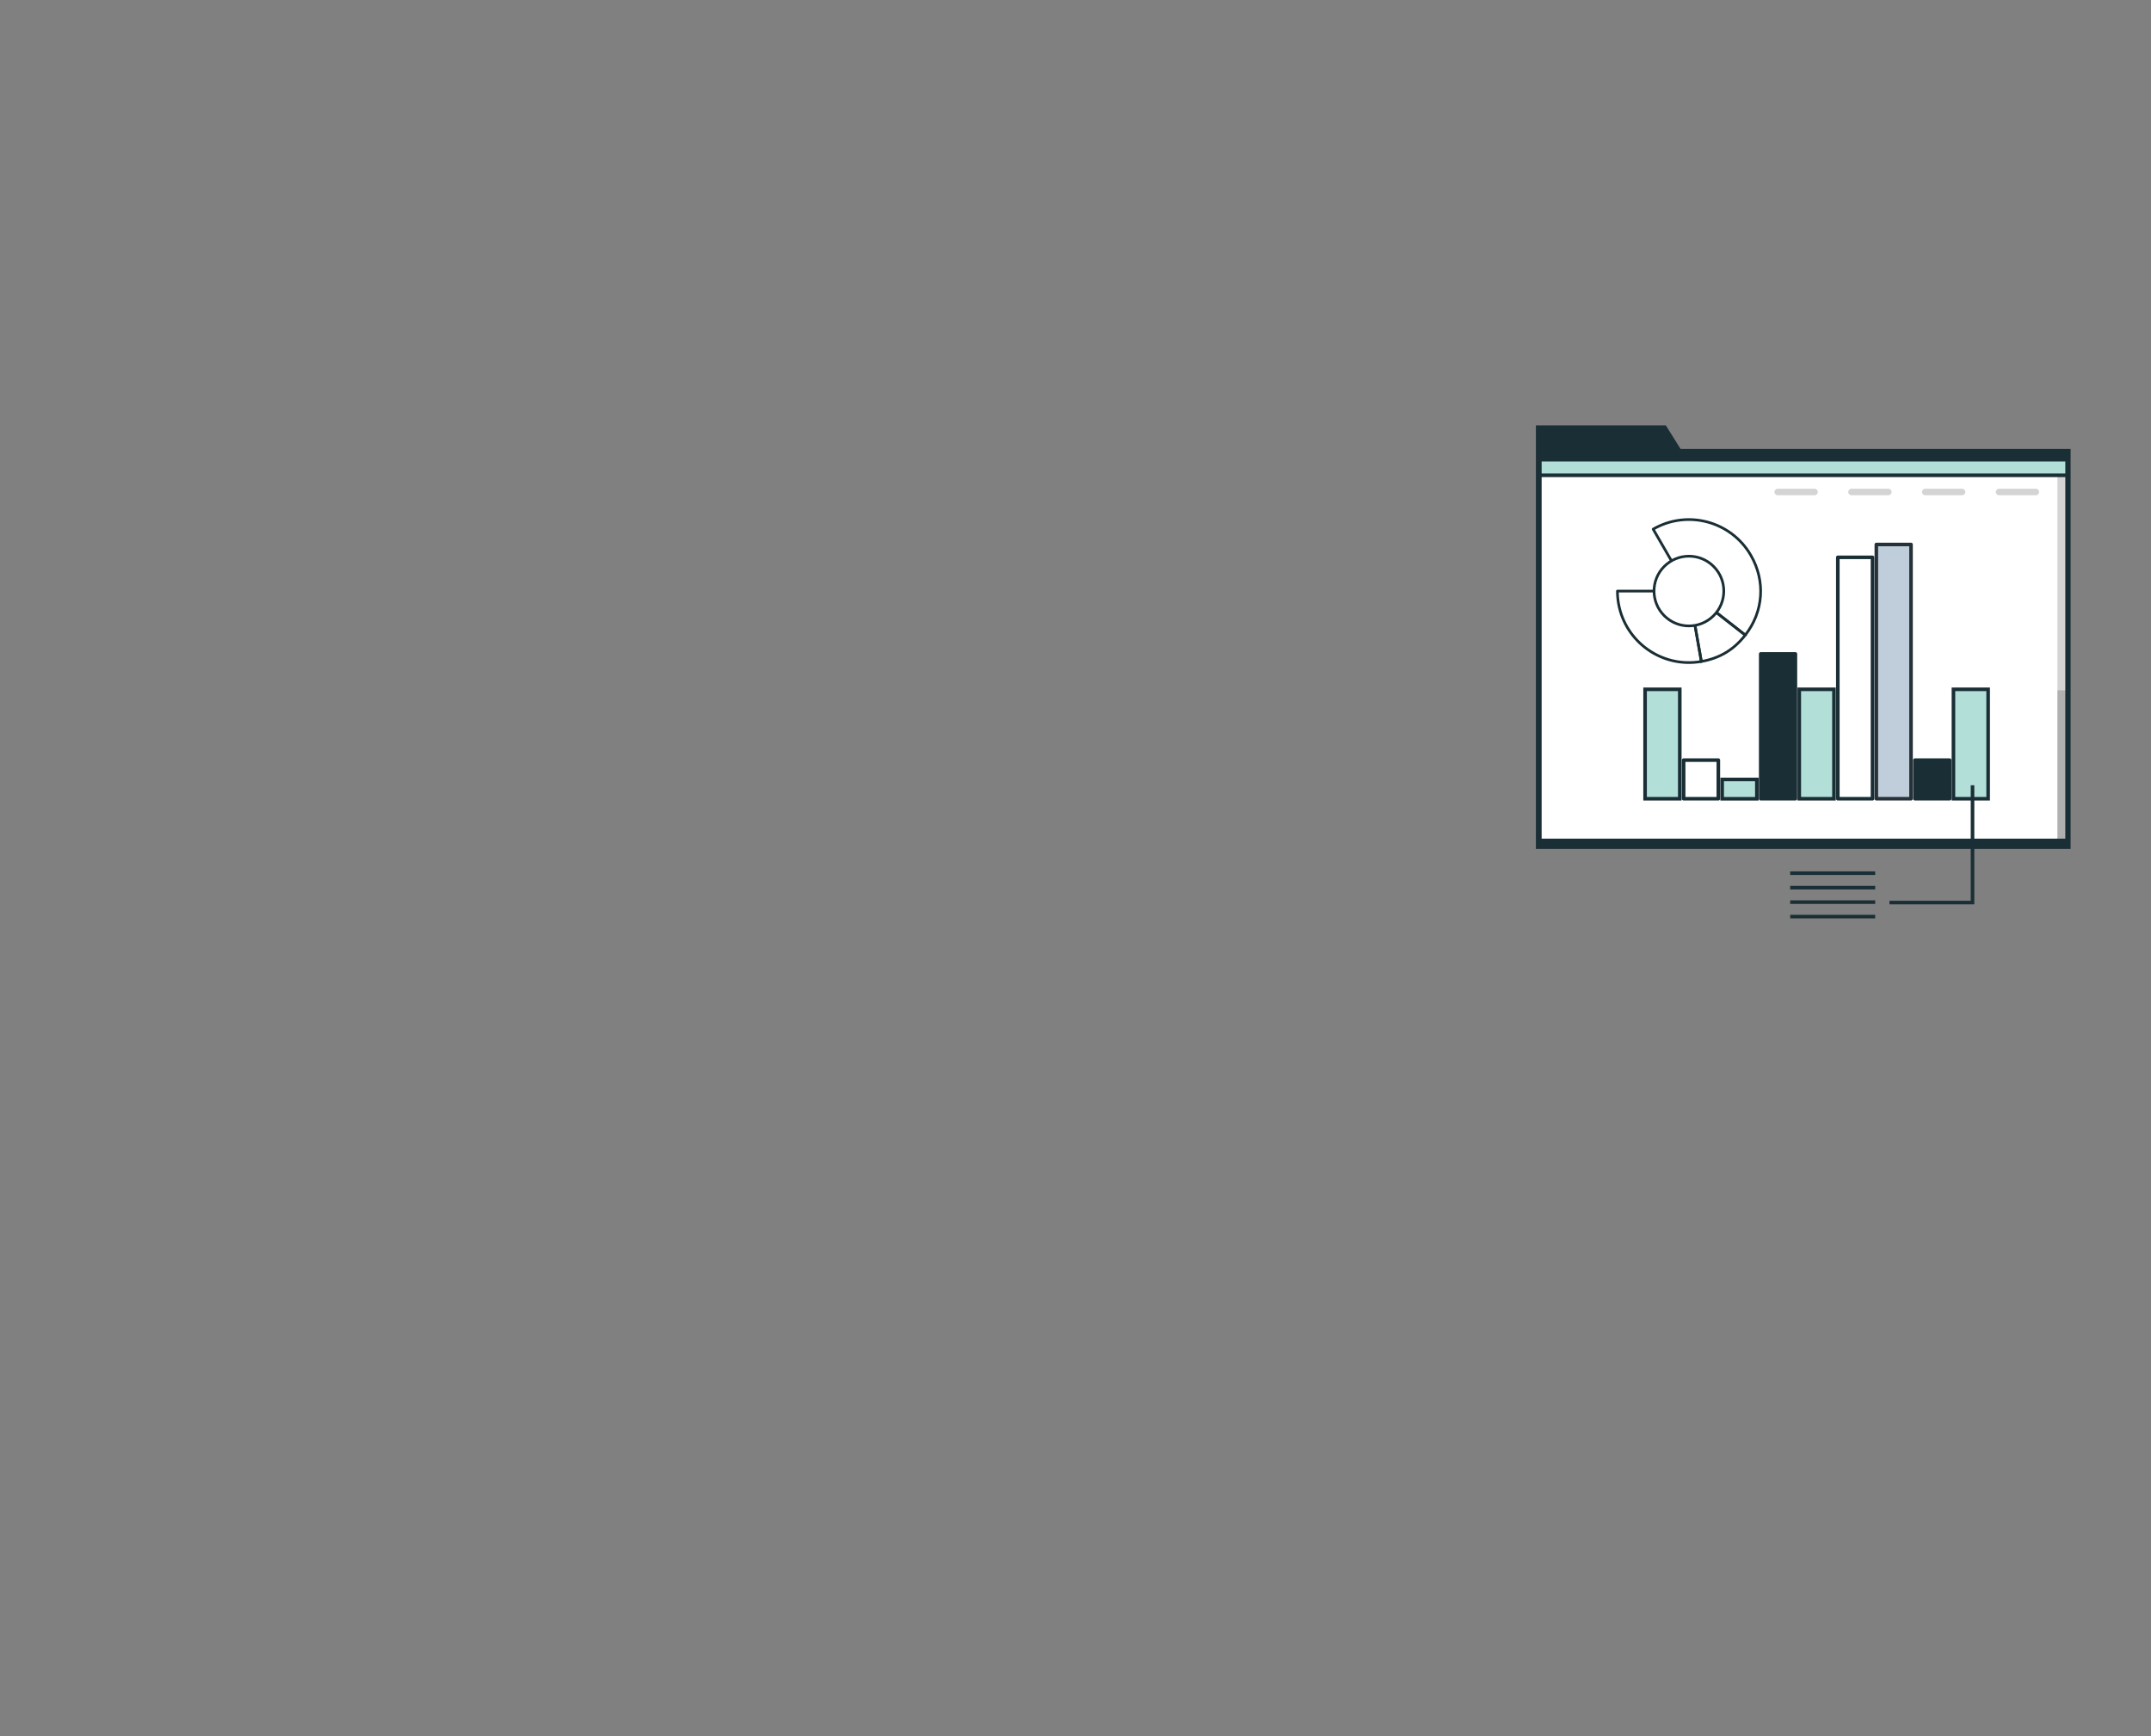 <?xml version="1.0" encoding="UTF-8"?> <svg xmlns="http://www.w3.org/2000/svg" xmlns:xlink="http://www.w3.org/1999/xlink" id="_Слой_1" data-name="Слой 1" viewBox="0 0 602 486"><rect x="0" y="0" width="602" height="486" fill="#808080" stroke="none"/><defs><style> .cls-1, .cls-2, .cls-3 { fill: #fff; } .cls-2, .cls-4, .cls-5, .cls-6, .cls-7, .cls-8, .cls-3, .cls-9 { stroke: #1a2e35; } .cls-2, .cls-4, .cls-9 { stroke-width: .75px; } .cls-2, .cls-5, .cls-6, .cls-3, .cls-10, .cls-9 { stroke-linecap: round; stroke-linejoin: round; } .cls-4, .cls-5, .cls-7, .cls-9 { fill: none; } .cls-4, .cls-7, .cls-8 { stroke-miterlimit: 10; } .cls-11, .cls-12, .cls-13 { stroke-width: 0px; } .cls-12, .cls-6 { fill: #1a2e35; } .cls-13, .cls-14 { opacity: .17; } .cls-15 { clip-path: url(#clippath); } .cls-8 { fill: #b2dfd8; } .cls-10 { fill: #c0cedb; stroke: #263138; } </style><clipPath id="clippath"><rect class="cls-3" x="430.96" y="128.68" width="147.56" height="106.57"></rect></clipPath></defs><g><g><polygon class="cls-12" points="470.34 125.66 466.21 119.07 429.85 119.07 429.85 125.66 429.85 128.03 429.85 237.63 579.5 237.63 579.5 125.66 470.34 125.66"></polygon><g><rect class="cls-1" x="430.96" y="128.68" width="147.56" height="106.57"></rect><g class="cls-15"><rect class="cls-13" x="575.81" y="127.76" width="3.43" height="108.29"></rect><rect class="cls-13" x="575.81" y="193.24" width="3.43" height="41.94"></rect><rect class="cls-8" x="430.37" y="127.24" width="148.34" height="5.8"></rect></g><rect class="cls-5" x="430.96" y="128.68" width="147.56" height="106.57"></rect></g><g class="cls-14"><path class="cls-11" d="m507.84,138.62h-10.32c-.5,0-.91-.41-.91-.91h0c0-.5.41-.91.91-.91h10.32c.5,0,.91.41.91.91h0c0,.5-.41.91-.91.91Z"></path><path class="cls-11" d="m528.49,138.62h-10.32c-.5,0-.91-.41-.91-.91h0c0-.5.41-.91.91-.91h10.32c.5,0,.91.41.91.91h0c0,.5-.41.91-.91.91Z"></path><path class="cls-11" d="m549.13,138.62h-10.32c-.5,0-.91-.41-.91-.91h0c0-.5.41-.91.91-.91h10.32c.5,0,.91.41.91.91h0c0,.5-.41.91-.91.91Z"></path><path class="cls-11" d="m569.78,138.62h-10.32c-.5,0-.91-.41-.91-.91h0c0-.5.41-.91.91-.91h10.32c.5,0,.91.41.91.91h0c0,.5-.41.91-.91.91Z"></path></g></g><g><rect class="cls-8" x="546.71" y="192.95" width="9.71" height="30.63"></rect><rect class="cls-6" x="535.92" y="212.77" width="9.71" height="10.81"></rect><rect class="cls-10" x="525.13" y="152.41" width="9.71" height="71.17"></rect><rect class="cls-3" x="514.35" y="156.01" width="9.71" height="67.57"></rect><rect class="cls-8" x="503.56" y="192.95" width="9.71" height="30.63"></rect><rect class="cls-6" x="492.77" y="183.04" width="9.71" height="40.54"></rect><rect class="cls-8" x="481.98" y="218.18" width="9.71" height="5.41"></rect><rect class="cls-3" x="471.2" y="212.77" width="9.71" height="10.81"></rect><rect class="cls-8" x="460.41" y="192.95" width="9.71" height="30.63"></rect></g><g><g><path class="cls-9" d="m472.68,165.45l3.47,19.71c-10.88,1.92-21.26-5.35-23.18-16.23-.2-1.12-.3-2.34-.3-3.48h20.01Z"></path><path class="cls-4" d="m472.68,165.45l15.77,12.32c-3.21,4.11-7.16,6.48-12.29,7.39l-3.47-19.71Z"></path><path class="cls-9" d="m472.68,165.45l-10.01-17.33c9.57-5.53,21.81-2.25,27.34,7.32,4.16,7.21,3.56,15.77-1.56,22.33l-15.77-12.32Z"></path></g><circle class="cls-2" cx="472.68" cy="165.45" r="9.76" transform="translate(21.45 382.69) rotate(-45)"></circle></g></g><g><line class="cls-7" x1="501.02" y1="244.42" x2="524.81" y2="244.42"></line><line class="cls-7" x1="501.02" y1="248.47" x2="524.81" y2="248.47"></line><line class="cls-7" x1="501.02" y1="252.52" x2="524.81" y2="252.52"></line><line class="cls-7" x1="501.02" y1="256.57" x2="524.81" y2="256.57"></line></g><polyline class="cls-7" points="552.05 219.81 552.05 252.64 528.8 252.64"></polyline></svg> 